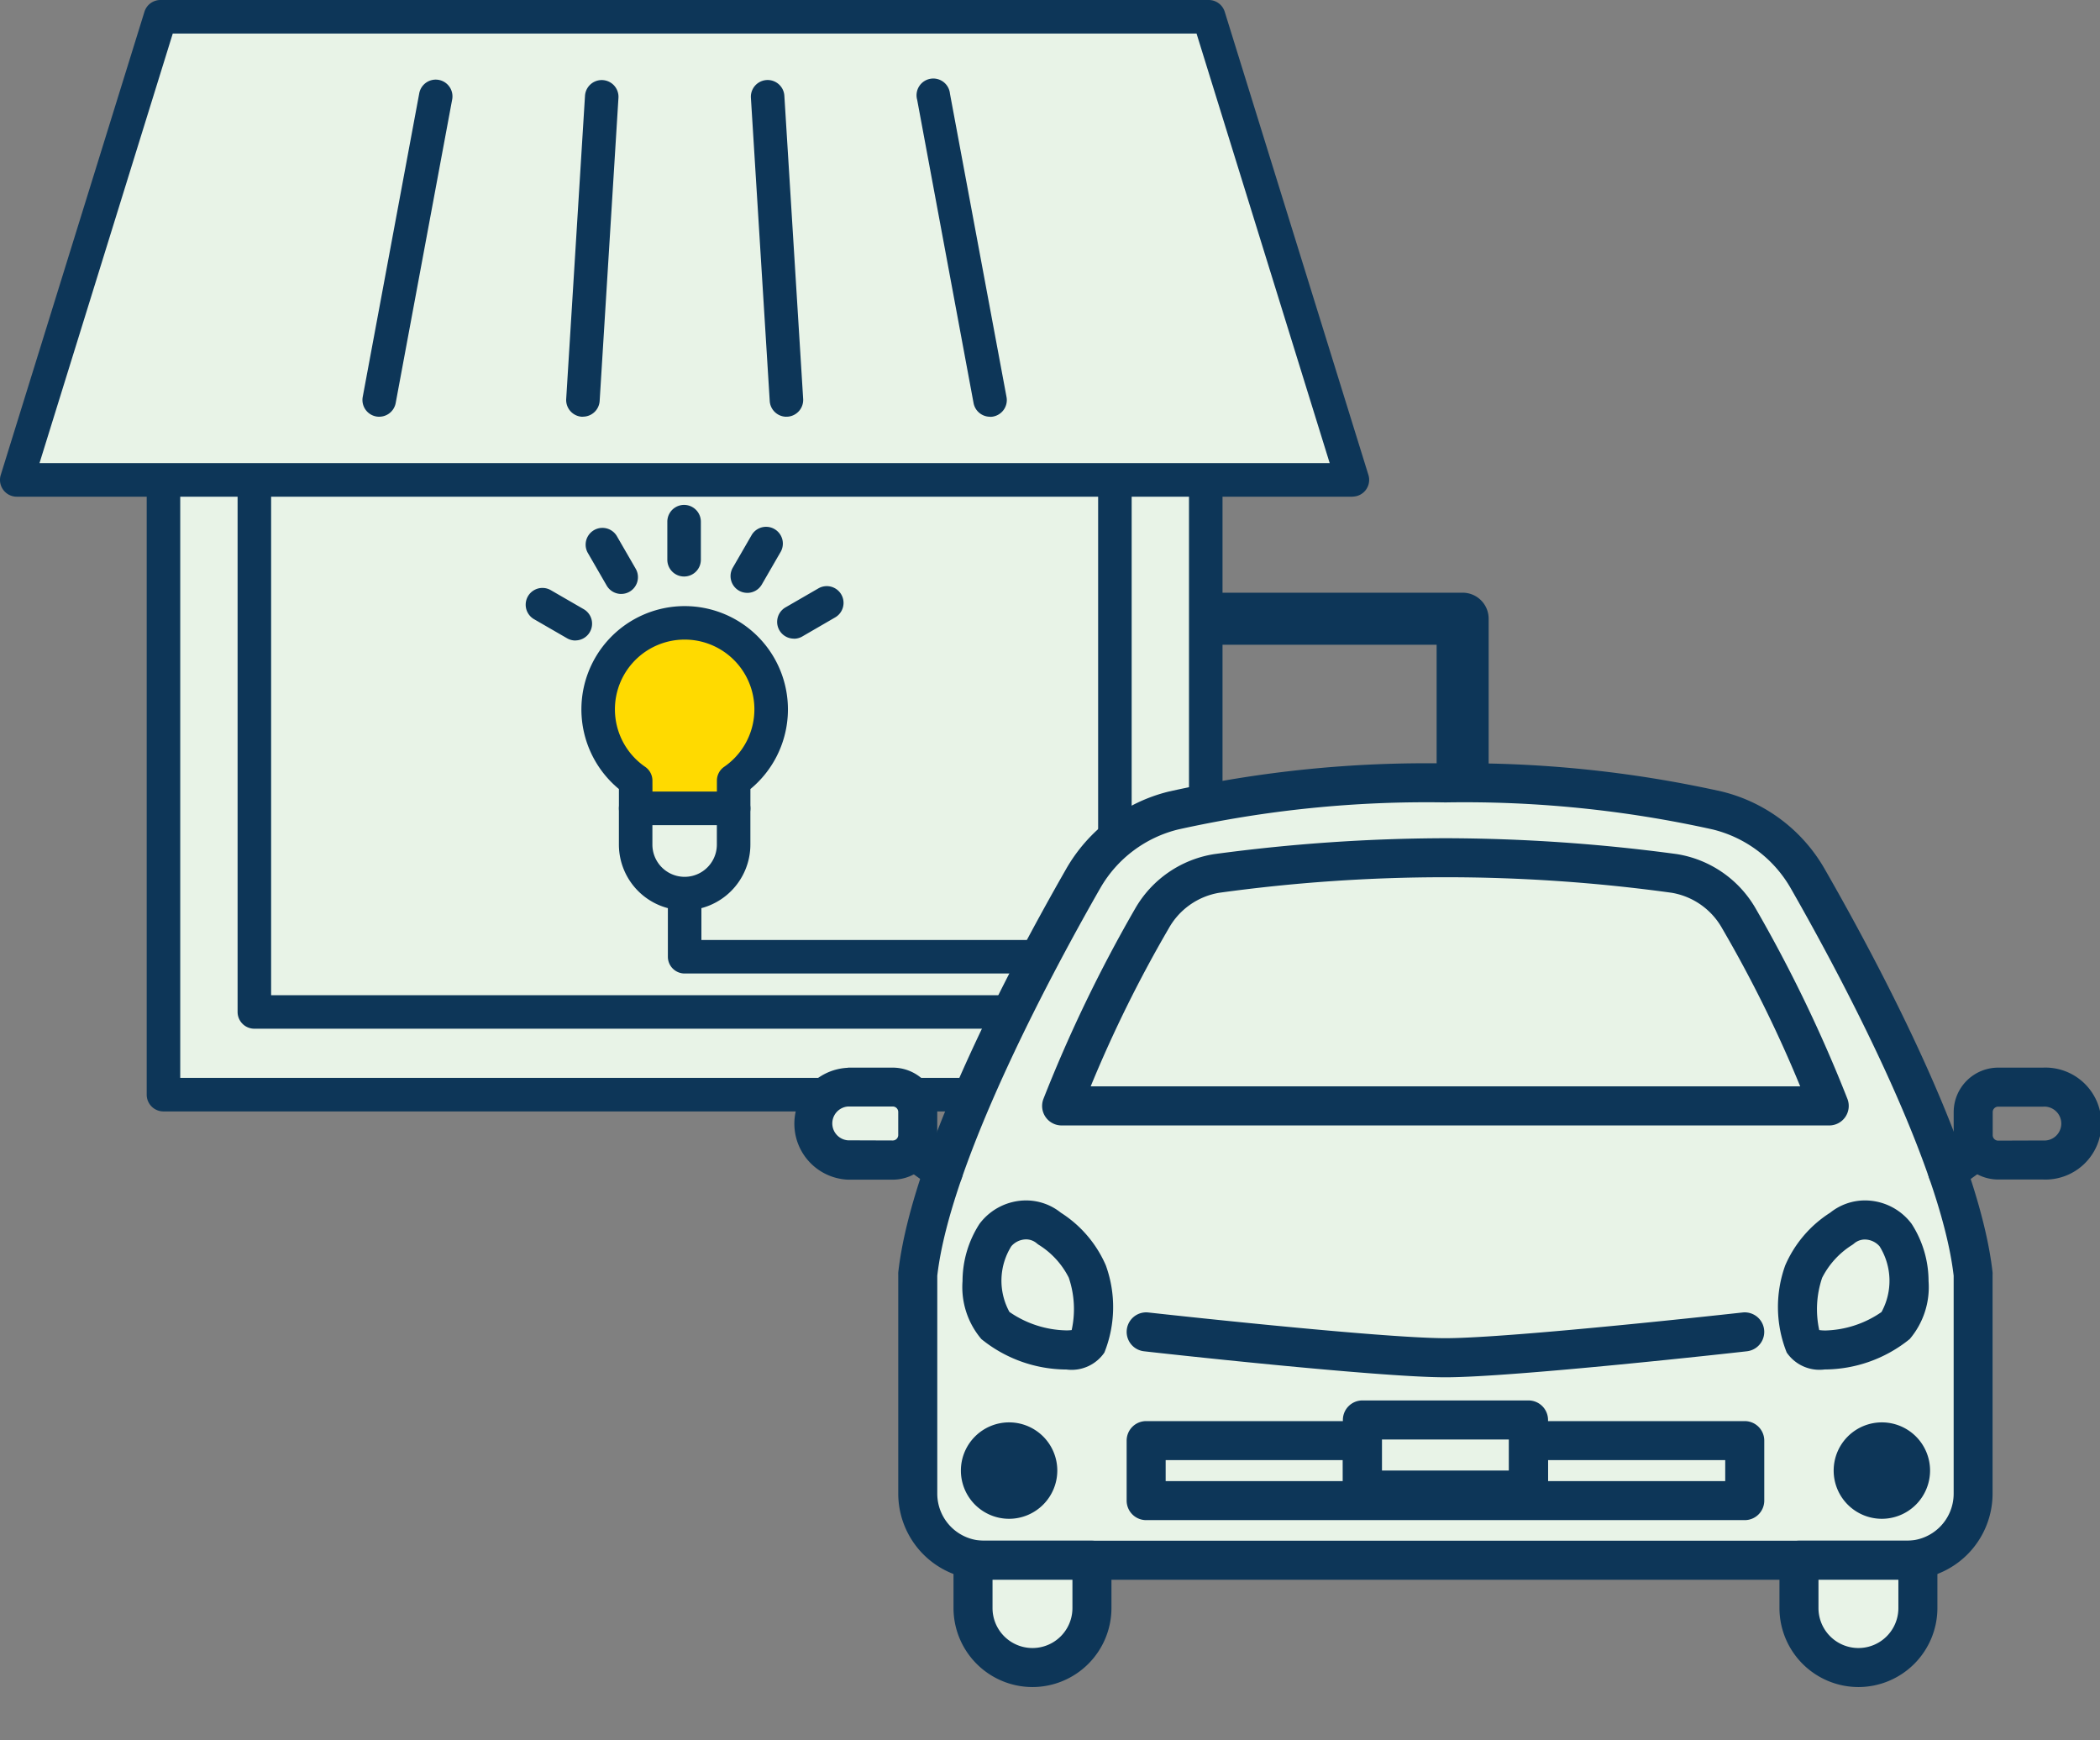 <svg xmlns="http://www.w3.org/2000/svg" xmlns:xlink="http://www.w3.org/1999/xlink" width="80.733" height="66.885" viewBox="0 0 80.733 66.885">
  <rect x="0" y="0" width="80.733" height="66.885" fill="#808080" stroke="none"/>
  <defs>
    <clipPath id="clip-path">
      <rect id="長方形_995" data-name="長方形 995" width="80.733" height="66.885" fill="none"/>
    </clipPath>
  </defs>
  <g id="グループ_3045" data-name="グループ 3045" transform="translate(0 0)">
    <rect id="長方形_992" data-name="長方形 992" width="40.071" height="36.458" transform="translate(6.285 5.616)" fill="#e8f3e7"/>
    <g id="グループ_1775" data-name="グループ 1775" transform="translate(0 0)">
      <g id="グループ_1774" data-name="グループ 1774" clip-path="url(#clip-path)">
        <path id="パス_4875" data-name="パス 4875" d="M46.064,42.462H5.993a.644.644,0,0,1-.644-.644V5.359a.645.645,0,0,1,.644-.644H46.064a.645.645,0,0,1,.644.644V41.818a.644.644,0,0,1-.644.644M6.638,41.173H45.419V6H6.638Z" transform="translate(0.291 0.257)" fill="#0d3658"/>
        <path id="パス_6592" data-name="パス 6592" d="M0,0H33.084V30.1H0Z" transform="translate(9.778 8.795)" fill="#e8f3e7"/>
        <path id="パス_4876" data-name="パス 4876" d="M42.39,39.119H9.306a.645.645,0,0,1-.644-.644V8.374a.644.644,0,0,1,.644-.644H42.39a.644.644,0,0,1,.644.644v30.1a.645.645,0,0,1-.644.644M9.951,37.831H41.745V9.019H9.951Z" transform="translate(0.472 0.421)" fill="#0d3658"/>
        <path id="パス_4877" data-name="パス 4877" d="M51.963,18.414H.611L6.134.611H46.439Z" transform="translate(0.033 0.034)" fill="#e8f3e7"/>
        <path id="パス_4878" data-name="パス 4878" d="M52,19.091H.645a.644.644,0,0,1-.616-.835L5.553.453A.643.643,0,0,1,6.168,0h40.3a.644.644,0,0,1,.616.453l5.523,17.8a.643.643,0,0,1-.615.835M1.519,17.8h49.6L46,1.289H6.642Z" transform="translate(0 0)" fill="#0d3658"/>
        <path id="パス_4879" data-name="パス 4879" d="M36.24,15.859a.644.644,0,0,1-.633-.526L33.439,3.678A.644.644,0,1,1,34.7,3.443L36.874,15.1a.645.645,0,0,1-.515.752.658.658,0,0,1-.119.011" transform="translate(1.821 0.159)" fill="#0d3658"/>
        <path id="パス_4880" data-name="パス 4880" d="M28.743,15.859a.644.644,0,0,1-.642-.6L27.377,3.6a.644.644,0,0,1,1.286-.079l.723,11.653a.646.646,0,0,1-.6.683h-.04" transform="translate(1.491 0.159)" fill="#0d3658"/>
        <path id="パス_4881" data-name="パス 4881" d="M21.283,15.859h-.04a.646.646,0,0,1-.6-.683l.723-11.653a.644.644,0,0,1,1.286.079l-.723,11.654a.644.644,0,0,1-.642.6" transform="translate(1.124 0.159)" fill="#0d3658"/>
        <path id="パス_4882" data-name="パス 4882" d="M13.859,15.859a.658.658,0,0,1-.119-.011.645.645,0,0,1-.515-.752L15.395,3.443a.644.644,0,1,1,1.266.235L14.492,15.332a.644.644,0,0,1-.633.526" transform="translate(0.72 0.159)" fill="#0d3658"/>
        <path id="パス_4883" data-name="パス 4883" d="M51.016,36.046H24.994a.645.645,0,0,1-.644-.644V25.826a.644.644,0,0,1,1.289,0v8.931H51.016a.644.644,0,0,1,0,1.289" transform="translate(1.326 1.372)" fill="#0d3658"/>
        <path id="パス_4884" data-name="パス 4884" d="M23.175,29.464v1.393a1.883,1.883,0,0,0,3.767,0V29.464Z" transform="translate(1.262 1.605)" fill="#e8f3e7"/>
        <path id="パス_4885" data-name="パス 4885" d="M25.092,33.418a2.53,2.53,0,0,1-2.528-2.528V29.5a.644.644,0,0,1,.644-.644h3.767a.644.644,0,0,1,.644.644V30.89a2.531,2.531,0,0,1-2.528,2.528m-1.239-3.276v.749a1.239,1.239,0,1,0,2.478,0v-.749Z" transform="translate(1.229 1.572)" fill="#0d3658"/>
        <path id="パス_4886" data-name="パス 4886" d="M27.016,28.769a3.326,3.326,0,1,0-3.768,0v1.063h3.768Z" transform="translate(1.188 1.237)" fill="#ffda00"/>
        <path id="パス_4887" data-name="パス 4887" d="M27.049,30.51H23.283a.644.644,0,0,1-.644-.644v-.742a3.97,3.97,0,1,1,5.055,0v.742a.644.644,0,0,1-.644.644m-3.122-1.289h2.478V28.8a.645.645,0,0,1,.278-.53,2.681,2.681,0,1,0-3.036,0,.643.643,0,0,1,.279.53Z" transform="translate(1.155 1.204)" fill="#0d3658"/>
        <path id="パス_4888" data-name="パス 4888" d="M24.974,21.156a.644.644,0,0,1-.644-.644V19.048a.644.644,0,0,1,1.289,0v1.464a.644.644,0,0,1-.644.644" transform="translate(1.325 1.003)" fill="#0d3658"/>
        <path id="パス_4889" data-name="パス 4889" d="M22.719,21.781a.645.645,0,0,1-.559-.323l-.732-1.267a.645.645,0,0,1,1.117-.644l.732,1.267a.646.646,0,0,1-.236.88.635.635,0,0,1-.322.086" transform="translate(1.163 1.048)" fill="#0d3658"/>
        <path id="パス_4890" data-name="パス 4890" d="M21.077,23.45a.635.635,0,0,1-.322-.086l-1.267-.732a.644.644,0,1,1,.644-1.116l1.267.732a.644.644,0,0,1-.323,1.2" transform="translate(1.044 1.168)" fill="#0d3658"/>
        <path id="パス_4891" data-name="パス 4891" d="M28.976,23.383a.644.644,0,0,1-.323-1.2l1.267-.732a.644.644,0,1,1,.644,1.116L29.3,23.3a.635.635,0,0,1-.322.086" transform="translate(1.543 1.164)" fill="#0d3658"/>
        <path id="パス_4892" data-name="パス 4892" d="M27.278,21.742a.635.635,0,0,1-.322-.086.646.646,0,0,1-.236-.88l.732-1.267a.645.645,0,0,1,1.117.644l-.732,1.267a.645.645,0,0,1-.559.323" transform="translate(1.451 1.045)" fill="#0d3658"/>
        <path id="パス_4893" data-name="パス 4893" d="M53.747,28.538A44.706,44.706,0,0,1,64.2,29.6a5.49,5.49,0,0,1,3.466,2.608c1.952,3.408,5.863,10.7,6.367,15.23v8.421a2.557,2.557,0,0,1-2.557,2.557H36.017a2.557,2.557,0,0,1-2.557-2.557V47.436c.5-4.533,4.415-11.822,6.367-15.23A5.49,5.49,0,0,1,43.293,29.6a44.721,44.721,0,0,1,10.454-1.061" transform="translate(1.823 1.555)" fill="#e8f3e7"/>
        <path id="パス_4894" data-name="パス 4894" d="M53.747,27.788A45.5,45.5,0,0,1,64.378,28.87a6.266,6.266,0,0,1,3.94,2.963c2.2,3.833,5.953,10.945,6.462,15.52a.75.75,0,0,1,0,.083v8.421a3.311,3.311,0,0,1-3.307,3.307H36.017a3.311,3.311,0,0,1-3.307-3.307V47.436a.75.75,0,0,1,0-.083c.509-4.575,4.267-11.687,6.461-15.52a6.267,6.267,0,0,1,3.94-2.964A45.518,45.518,0,0,1,53.747,27.788ZM73.284,47.479c-.516-4.471-4.552-11.9-6.268-14.9a4.76,4.76,0,0,0-2.992-2.252,44,44,0,0,0-10.277-1.04,44.021,44.021,0,0,0-10.277,1.04,4.76,4.76,0,0,0-2.992,2.252c-1.715,2.995-5.751,10.428-6.268,14.9v8.379a1.809,1.809,0,0,0,1.807,1.807h35.46a1.809,1.809,0,0,0,1.807-1.807Z" transform="translate(1.823 1.555)" fill="#0d3658"/>
        <path id="線_125" data-name="線 125" d="M1.134,1.567A.747.747,0,0,1,.7,1.426L-.438.609A.75.75,0,0,1-.609-.438.75.75,0,0,1,.438-.609L1.573.209a.75.75,0,0,1-.439,1.359Z" transform="translate(35.131 44.214)" fill="#0d3658"/>
        <path id="パス_4895" data-name="パス 4895" d="M30.987,39.627h1.724a.96.96,0,0,1,.96.96v.886a.96.96,0,0,1-.96.96H30.987a1.4,1.4,0,1,1,0-2.8Z" transform="translate(1.611 2.159)" fill="#e8f3e7"/>
        <path id="パス_4895_-_アウトライン" data-name="パス 4895 - アウトライン" d="M30.987,38.877h1.724a1.712,1.712,0,0,1,1.71,1.71v.886a1.712,1.712,0,0,1-1.71,1.71H30.987a2.152,2.152,0,0,1,0-4.3Zm1.724,2.8a.21.21,0,0,0,.21-.21v-.886a.21.21,0,0,0-.21-.21H30.987a.652.652,0,0,0,0,1.3Z" transform="translate(1.611 2.159)" fill="#0d3658"/>
        <path id="線_126" data-name="線 126" d="M0,1.567a.749.749,0,0,1-.609-.312A.75.75,0,0,1-.438.209L.7-.609a.75.75,0,0,1,1.047.17A.75.75,0,0,1,1.573.609L.438,1.426A.747.747,0,0,1,0,1.567Z" transform="translate(74.873 44.214)" fill="#0d3658"/>
        <path id="パス_4896" data-name="パス 4896" d="M72.9,38.877h1.724a2.152,2.152,0,1,1,0,4.3H72.9a1.712,1.712,0,0,1-1.71-1.71v-.886A1.712,1.712,0,0,1,72.9,38.877Zm1.724,2.8a.652.652,0,1,0,0-1.3H72.9a.21.21,0,0,0-.21.21v.886a.21.21,0,0,0,.21.21Z" transform="translate(3.918 2.159)" fill="#0d3658"/>
        <path id="パス_4897" data-name="パス 4897" d="M53.461,31.265a67.247,67.247,0,0,1,8.793.6,3.509,3.509,0,0,1,2.484,1.722A54.6,54.6,0,0,1,68.215,40.8H38.707a54.6,54.6,0,0,1,3.477-7.213,3.509,3.509,0,0,1,2.484-1.722,67.247,67.247,0,0,1,8.793-.6" transform="translate(2.108 1.703)" fill="#e8f3e7"/>
        <path id="パス_4898" data-name="パス 4898" d="M53.461,30.515a67.548,67.548,0,0,1,8.894.61A4.271,4.271,0,0,1,65.378,33.2a54.651,54.651,0,0,1,3.536,7.332.75.75,0,0,1-.7,1.023H38.707a.75.75,0,0,1-.7-1.023A54.651,54.651,0,0,1,41.544,33.2a4.271,4.271,0,0,1,3.022-2.073A67.55,67.55,0,0,1,53.461,30.515ZM67.1,40.053a49.27,49.27,0,0,0-3-6.071,2.745,2.745,0,0,0-1.947-1.371,63.649,63.649,0,0,0-17.384,0,2.744,2.744,0,0,0-1.946,1.37,49.271,49.271,0,0,0-3,6.071Z" transform="translate(2.108 1.703)" fill="#0d3658"/>
        <path id="パス_4899" data-name="パス 4899" d="M67.229,44.8A3.949,3.949,0,0,0,65.77,46.45a4,4,0,0,0,0,2.748c.336.6,2.79.1,3.534-.673a3.192,3.192,0,0,0,0-3.478,1.455,1.455,0,0,0-2.075-.252" transform="translate(3.569 2.423)" fill="#fff3d8"/>
        <path id="パス_4900" data-name="パス 4900" d="M67.229,44.8A3.949,3.949,0,0,0,65.77,46.45a4,4,0,0,0,0,2.748c.336.6,2.79.1,3.534-.673a3.192,3.192,0,0,0,0-3.478A1.455,1.455,0,0,0,67.229,44.8Z" transform="translate(3.569 2.423)" fill="#e8f3e7"/>
        <path id="パス_4900_-_アウトライン" data-name="パス 4900 - アウトライン" d="M68.122,43.717h0a2.242,2.242,0,0,1,1.8.9,4.066,4.066,0,0,1,.651,2.2,3.082,3.082,0,0,1-.724,2.228,5.222,5.222,0,0,1-3.272,1.169,1.526,1.526,0,0,1-1.457-.651,4.71,4.71,0,0,1-.057-3.35,4.534,4.534,0,0,1,1.73-2.026A2.135,2.135,0,0,1,68.122,43.717Zm-1.549,5a3.973,3.973,0,0,0,2.191-.71,2.5,2.5,0,0,0-.074-2.526.765.765,0,0,0-.568-.262h0a.64.64,0,0,0-.418.159.75.75,0,0,1-.074.054,3.191,3.191,0,0,0-1.148,1.258A3.764,3.764,0,0,0,66.37,48.7,1.471,1.471,0,0,0,66.573,48.715Z" transform="translate(3.569 2.423)" fill="#0d3658"/>
        <path id="パス_4901" data-name="パス 4901" d="M38.392,44.8A3.949,3.949,0,0,1,39.85,46.45a4,4,0,0,1,0,2.748c-.336.6-2.79.1-3.534-.673a3.192,3.192,0,0,1,0-3.478,1.455,1.455,0,0,1,2.075-.252" transform="translate(1.95 2.423)" fill="#fff3d8"/>
        <path id="パス_4902" data-name="パス 4902" d="M38.392,44.8A3.949,3.949,0,0,1,39.85,46.45a4,4,0,0,1,0,2.748c-.336.6-2.79.1-3.534-.673a3.192,3.192,0,0,1,0-3.478A1.455,1.455,0,0,1,38.392,44.8Z" transform="translate(1.95 2.423)" fill="#e8f3e7"/>
        <path id="パス_4902_-_アウトライン" data-name="パス 4902 - アウトライン" d="M37.5,43.717a2.135,2.135,0,0,1,1.333.471,4.534,4.534,0,0,1,1.73,2.026,4.71,4.71,0,0,1-.056,3.351,1.526,1.526,0,0,1-1.457.651,5.222,5.222,0,0,1-3.271-1.169,3.082,3.082,0,0,1-.725-2.228,4.066,4.066,0,0,1,.651-2.2A2.242,2.242,0,0,1,37.5,43.717ZM39.25,48.7a3.764,3.764,0,0,0-.112-2.015,3.156,3.156,0,0,0-1.148-1.258.751.751,0,0,1-.074-.054.64.64,0,0,0-.418-.159.765.765,0,0,0-.568.263,2.5,2.5,0,0,0-.073,2.526,3.975,3.975,0,0,0,2.19.709A1.47,1.47,0,0,0,39.25,48.7Z" transform="translate(1.95 2.423)" fill="#0d3658"/>
        <path id="パス_4903" data-name="パス 4903" d="M53.293,50.293c-2.608,0-11.223-.956-11.588-1a.75.75,0,1,1,.166-1.491c.089.01,8.9.988,11.422.988s11.335-.978,11.423-.988a.75.75,0,0,1,.166,1.491C64.517,49.337,55.9,50.293,53.293,50.293Z" transform="translate(2.276 2.645)" fill="#0d3658"/>
        <path id="パス_4904" data-name="パス 4904" d="M41.787,51.761H50.1a.75.75,0,0,1,.75.75v1.161h4.887V52.511a.75.75,0,0,1,.75-.75H64.8a.75.75,0,0,1,.75.75v2.306a.75.75,0,0,1-.75.75H41.787a.75.75,0,0,1-.75-.75V52.511A.75.75,0,0,1,41.787,51.761Zm7.562,1.5H42.537v.806H49.35Zm14.7,0H57.237v.806h6.812Z" transform="translate(2.276 2.861)" fill="#0d3658"/>
        <path id="長方形_994" data-name="長方形 994" d="M0-.75H6.387a.75.75,0,0,1,.75.75V2.7a.75.75,0,0,1-.75.75H0A.75.75,0,0,1-.75,2.7V0A.75.75,0,0,1,0-.75ZM5.637.75H.75v1.2H5.637Z" transform="translate(52.376 54.578)" fill="#0d3658"/>
        <path id="パス_4905" data-name="パス 4905" d="M37.949,53.661a1.1,1.1,0,1,1-1.1-1.1,1.1,1.1,0,0,1,1.1,1.1" transform="translate(1.947 2.863)" fill="#bbe3f2"/>
        <path id="パス_4906" data-name="パス 4906" d="M37.949,53.661a1.1,1.1,0,1,1-1.1-1.1A1.1,1.1,0,0,1,37.949,53.661Z" transform="translate(1.947 2.863)" fill="#0d3658"/>
        <path id="パス_4906_-_アウトライン" data-name="パス 4906 - アウトライン" d="M36.846,55.514A1.853,1.853,0,1,1,38.7,53.661,1.856,1.856,0,0,1,36.846,55.514Zm0-2.206a.353.353,0,1,0,.353.353A.354.354,0,0,0,36.846,53.308Z" transform="translate(1.947 2.863)" fill="#0d3658"/>
        <path id="パス_4907" data-name="パス 4907" d="M69.77,53.661a1.1,1.1,0,1,1-1.1-1.1,1.1,1.1,0,0,1,1.1,1.1" transform="translate(3.68 2.863)" fill="#0d3658"/>
        <path id="パス_4908" data-name="パス 4908" d="M68.667,55.514a1.853,1.853,0,1,1,1.853-1.853A1.856,1.856,0,0,1,68.667,55.514Zm0-2.206a.353.353,0,1,0,.353.353A.354.354,0,0,0,68.667,53.308Z" transform="translate(3.68 2.863)" fill="#0d3658"/>
        <path id="パス_4909" data-name="パス 4909" d="M37.761,61h0a2.287,2.287,0,0,1-2.286-2.286V56.872h4.572V58.71A2.287,2.287,0,0,1,37.761,61" transform="translate(1.932 3.098)" fill="#fff3d8"/>
        <path id="パス_4910" data-name="パス 4910" d="M37.761,61h0a2.287,2.287,0,0,1-2.286-2.286V56.872h4.572V58.71A2.287,2.287,0,0,1,37.761,61Z" transform="translate(1.932 3.098)" fill="#e8f3e7"/>
        <path id="パス_4910_-_アウトライン" data-name="パス 4910 - アウトライン" d="M37.761,61.746a3.04,3.04,0,0,1-3.036-3.036V56.872a.75.75,0,0,1,.75-.75h4.572a.75.75,0,0,1,.75.75V58.71A3.04,3.04,0,0,1,37.761,61.746Zm-1.536-4.124V58.71a1.536,1.536,0,1,0,3.072,0V57.622Z" transform="translate(1.932 3.098)" fill="#0d3658"/>
        <path id="パス_4911" data-name="パス 4911" d="M67.873,61h0a2.287,2.287,0,0,1-2.286-2.286V56.872h4.572V58.71A2.287,2.287,0,0,1,67.873,61" transform="translate(3.573 3.098)" fill="#fff3d8"/>
        <path id="パス_4912" data-name="パス 4912" d="M67.873,61h0a2.287,2.287,0,0,1-2.286-2.286V56.872h4.572V58.71A2.287,2.287,0,0,1,67.873,61Z" transform="translate(3.573 3.098)" fill="#e8f3e7"/>
        <path id="パス_4912_-_アウトライン" data-name="パス 4912 - アウトライン" d="M67.873,61.746a3.04,3.04,0,0,1-3.036-3.036V56.872a.75.75,0,0,1,.75-.75h4.572a.75.75,0,0,1,.75.75V58.71A3.04,3.04,0,0,1,67.873,61.746Zm-1.536-4.124V58.71a1.536,1.536,0,1,0,3.072,0V57.622Z" transform="translate(3.573 3.098)" fill="#0d3658"/>
        <path id="パス_4913" data-name="パス 4913" d="M53.81,29.37a1,1,0,0,1-1-1V23.552H44.428a1,1,0,0,1,0-2H53.81a1,1,0,0,1,1,1V28.37A1,1,0,0,1,53.81,29.37Z" transform="translate(2.42 1.229)" fill="#0d3658"/>
      </g>
    </g>
  </g>
</svg>
